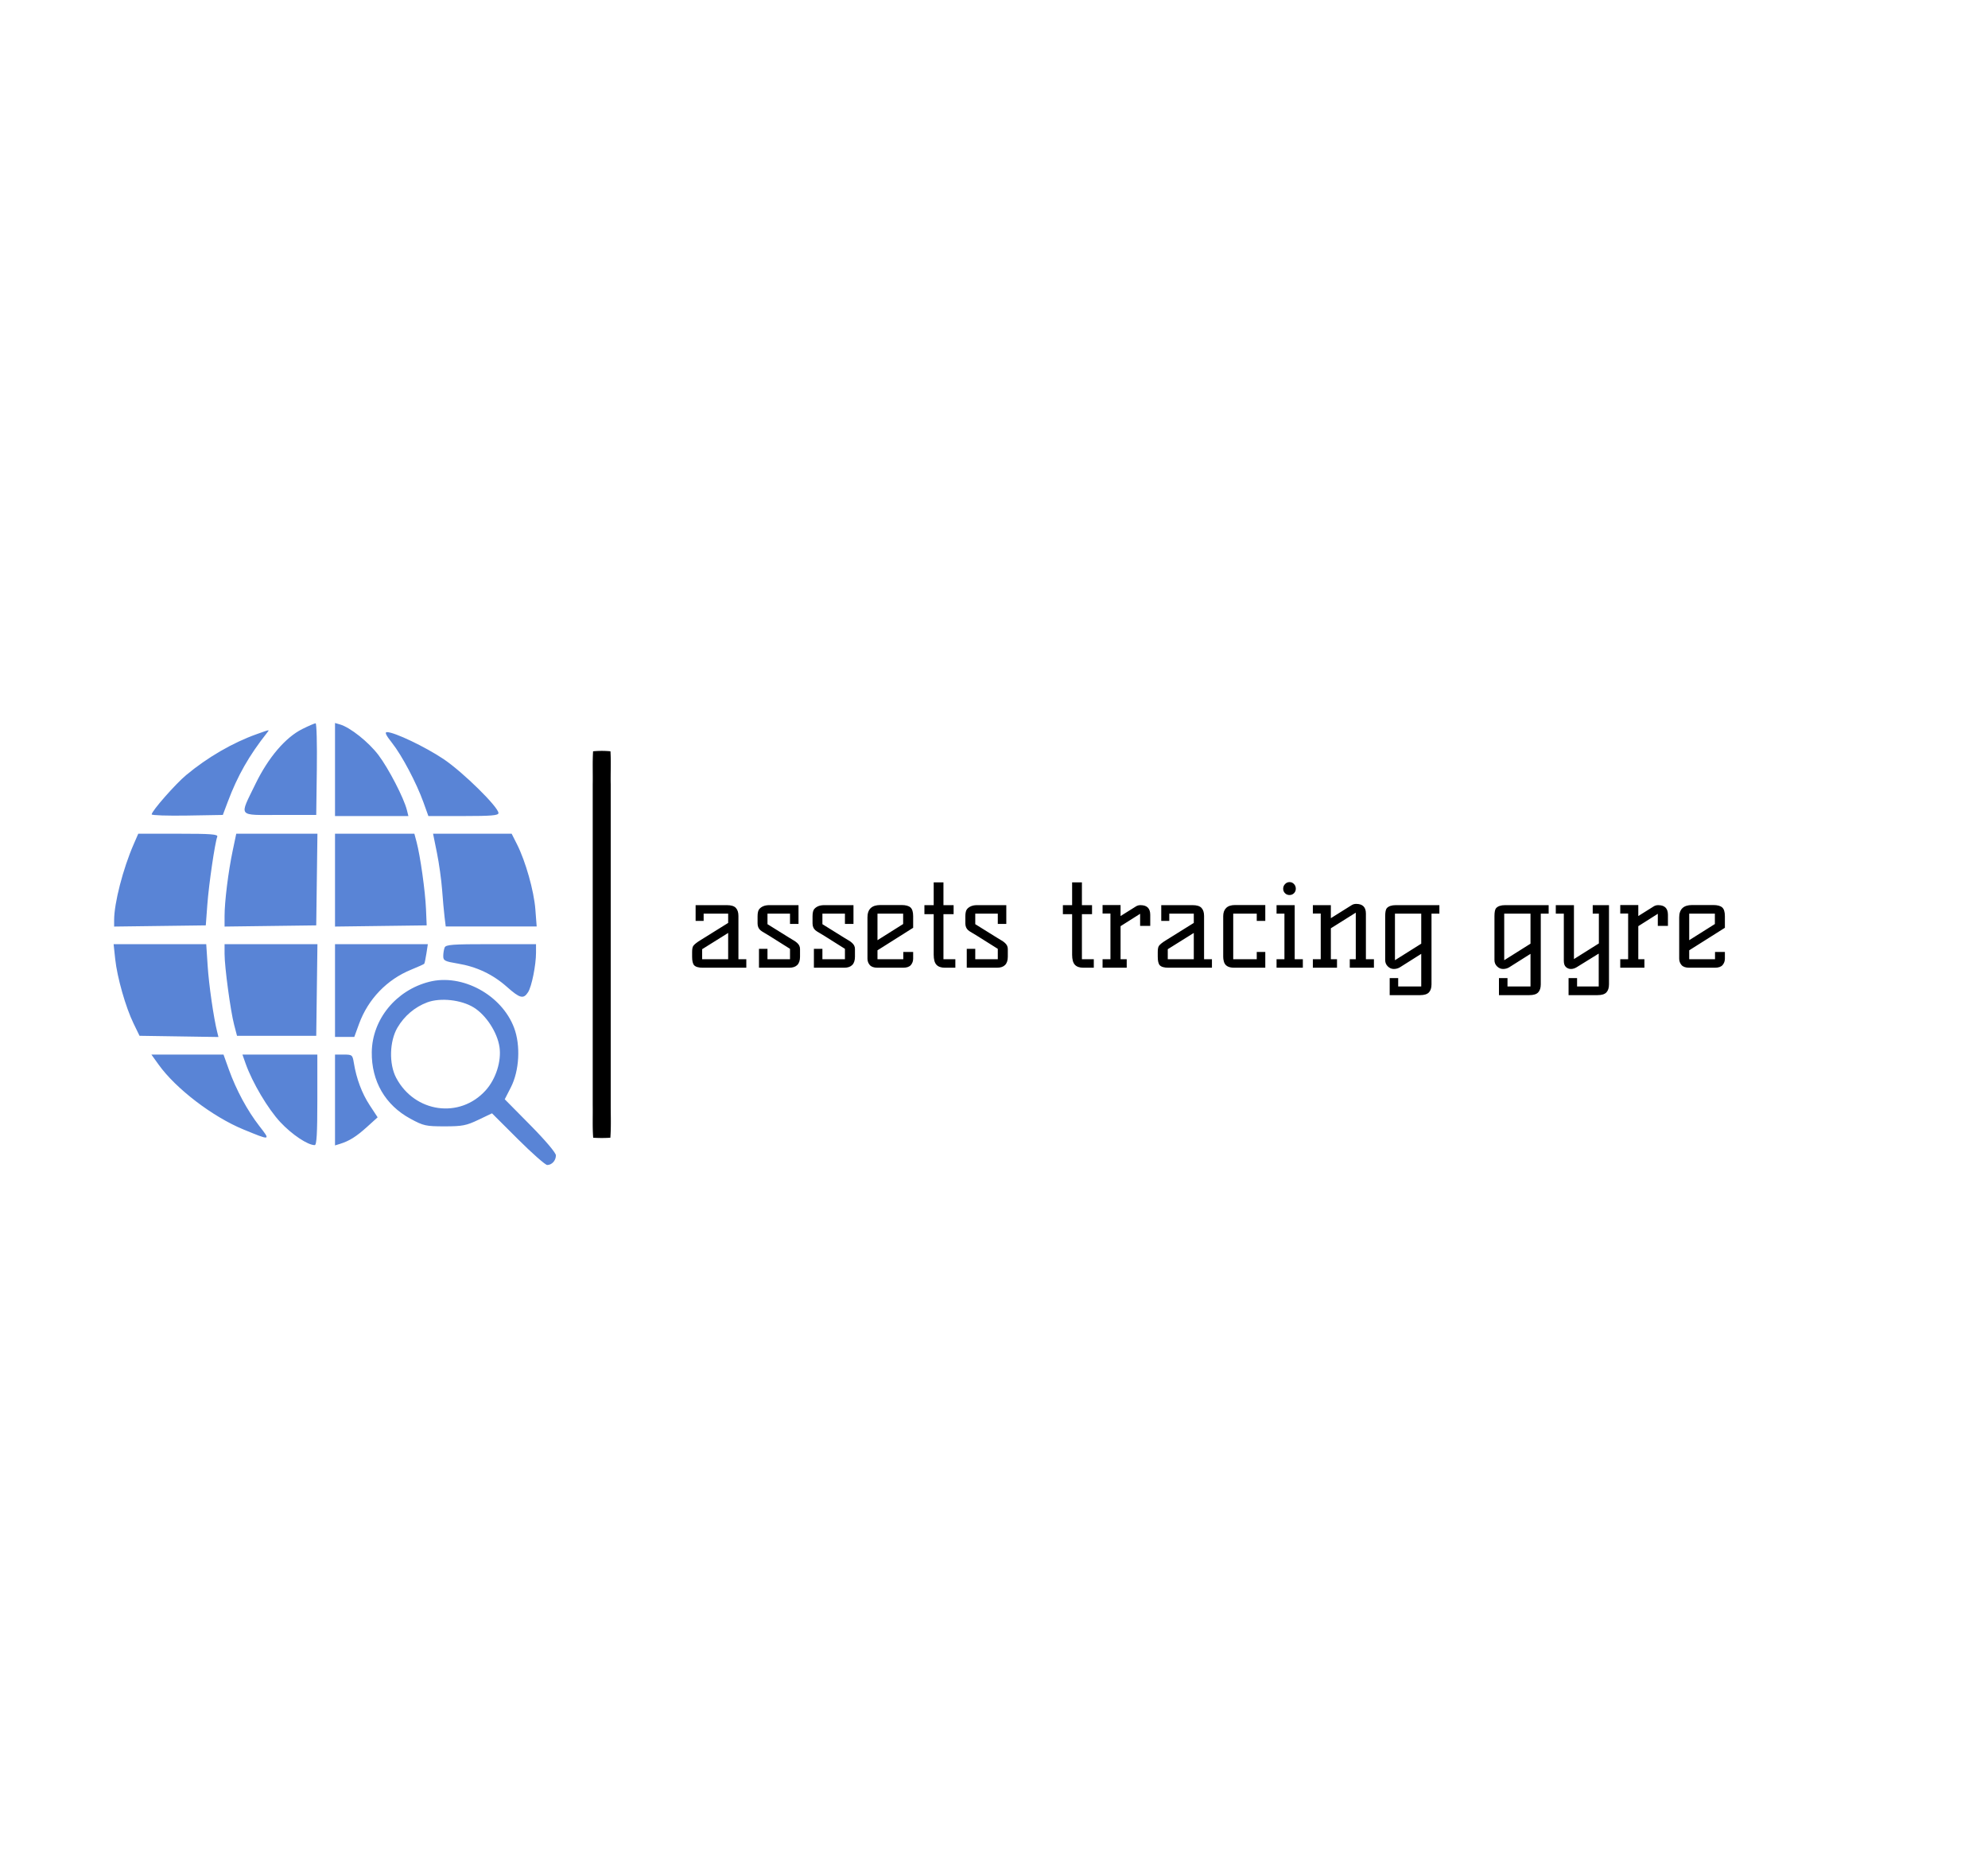 <?xml version="1.0" encoding="UTF-8"?> <svg xmlns="http://www.w3.org/2000/svg" xmlns:xlink="http://www.w3.org/1999/xlink" xmlns:svgjs="http://svgjs.com/svgjs" width="540" height="508"> <svg id="SvgjsSvg1002" width="2" height="0" style="overflow: hidden; top: -100%; left: -100%; position: absolute; opacity: 0"> <polyline id="SvgjsPolyline1003" points="0,0"></polyline> <path id="SvgjsPath1004" d="M0 0 "></path> </svg> <defs id="SvgjsDefs1148"></defs> <defs id="SvgjsDefs1149"> <style> .lo-name path, .lo-name { fill: #000000; } .lo-tagline path, .lo-tagline { fill: #343a40; } .lo-icon path, .lo-icon { fill: #5984d6; } .lo-shape path, .lo-shape { fill: #000000; } </style> </defs> <g id="SvgjsG1150" fill="#000000" class="lo-shape"> <title>forma</title> <g id="Слой_2" data-name="Слой 2"> <g id="Слой_1-2" data-name="Слой 1"> <g id="_b8584fff" data-name="#b8584fff"> <path transform="translate(161, 204) scale(1,1)" d="M.1.11a24.81,24.81,0,0,1,4.72,0c.18,3,0,6,.07,9V96.26c0,2.94.12,5.89-.1,8.83a36.23,36.23,0,0,1-4.66,0C-.1,102.15.05,99.2,0,96.26Q0,52.68,0,9.11C.06,6.11-.09,3.1.1.11Z"></path> </g> </g> </g> </g> <g id="SvgjsG1151" fill="#5984d6" class="lo-icon"> <path transform="translate(31, 196.5) scale(0.6,0.6)" d="M 85.202 2.587 C 77.559 6.395, 69.772 15.532, 63.969 27.500 C 56.571 42.757, 55.580 41.500, 75 41.500 L 91.500 41.500 91.770 20.750 C 91.919 9.337, 91.670 -0, 91.217 -0 C 90.763 -0, 88.057 1.164, 85.202 2.587 M 100 20.933 L 100 42 116.608 42 L 133.217 42 132.533 39.250 C 131.191 33.857, 124.228 20.400, 119.666 14.381 C 115.185 8.470, 106.891 1.868, 102.250 0.519 L 100 -0.135 100 20.933 M 64.500 4.930 C 53.641 8.803, 42.247 15.419, 32.627 23.438 C 27.720 27.528, 17 39.741, 17 41.242 C 17 41.686, 24.248 41.926, 33.106 41.775 L 49.211 41.500 51.467 35.500 C 55.901 23.701, 61.057 14.645, 69.259 4.250 C 70.439 2.754, 70.705 2.716, 64.500 4.930 M 125.787 8.850 C 130.301 14.560, 136.852 26.942, 140.020 35.750 L 142.268 42 158.134 42 C 170.804 42, 174 41.727, 174 40.647 C 174 37.923, 157.786 21.985, 149.114 16.184 C 140.772 10.604, 126.914 4, 123.546 4 C 122.397 4, 123.022 5.351, 125.787 8.850 M 8.858 54.750 C 4.013 65.861, 0 81.437, 0 89.131 L 0 92.041 20.750 91.770 L 41.500 91.500 42.206 82 C 42.888 72.825, 45.622 54.148, 46.692 51.360 C 47.120 50.244, 43.956 50, 29.071 50 L 10.929 50 8.858 54.750 M 53.662 57.750 C 51.686 67.159, 50 80.737, 50 87.244 L 50 92.041 70.750 91.770 L 91.500 91.500 91.770 70.750 L 92.041 50 73.665 50 L 55.289 50 53.662 57.750 M 100 71.020 L 100 92.041 120.750 91.770 L 141.500 91.500 141.184 84 C 140.847 76.017, 138.588 59.963, 136.926 53.750 L 135.923 50 117.961 50 L 100 50 100 71.020 M 146.138 58.640 C 147.100 63.393, 148.155 70.930, 148.482 75.390 C 148.809 79.851, 149.312 85.412, 149.600 87.750 L 150.123 92 170.709 92 L 191.296 92 190.695 84.199 C 190.050 75.840, 186.271 62.477, 182.367 54.750 L 179.966 50 162.177 50 L 144.388 50 146.138 58.640 M 0.489 106.750 C 1.382 115.095, 5.207 128.530, 8.798 135.931 L 11.500 141.500 29.364 141.774 L 47.229 142.047 46.661 139.774 C 45.042 133.297, 42.914 118.537, 42.344 109.836 L 41.699 100 20.733 100 L -0.233 100 0.489 106.750 M 50 104.449 C 50 110.336, 52.681 130.201, 54.325 136.500 L 55.631 141.500 73.565 141.500 L 91.500 141.500 91.770 120.750 L 92.041 100 71.020 100 L 50 100 50 104.449 M 100 121 L 100 142 104.366 142 L 108.732 142 110.881 136.106 C 114.970 124.892, 123.516 116.006, 134.509 111.538 C 137.554 110.300, 140.198 109.110, 140.384 108.894 C 140.570 108.677, 141.015 106.588, 141.373 104.250 L 142.024 100 121.012 100 L 100 100 100 121 M 149.607 101.582 C 149.273 102.452, 149 104.185, 149 105.434 C 149 107.451, 149.725 107.824, 155.509 108.783 C 164.122 110.210, 171.443 113.677, 177.836 119.354 C 183.722 124.582, 185.322 124.983, 187.400 121.750 C 189.051 119.182, 191 109.473, 191 103.816 L 191 100 170.607 100 C 152.934 100, 150.133 100.211, 149.607 101.582 M 142.746 117.027 C 127.665 120.817, 116.839 134.029, 116.645 148.883 C 116.473 162.048, 122.741 172.873, 134.100 179.031 C 140.070 182.267, 141.111 182.500, 149.605 182.500 C 157.625 182.500, 159.447 182.148, 164.889 179.550 L 171.068 176.600 182.799 188.300 C 189.251 194.735, 195.221 200, 196.065 200 C 198.182 200, 200 197.987, 200 195.643 C 200 194.487, 195.257 188.883, 188.422 181.963 L 176.844 170.241 179.593 164.870 C 183.459 157.316, 184.083 145.857, 181.064 137.853 C 175.454 122.983, 157.619 113.290, 142.746 117.027 M 141.748 126.365 C 136.153 128.454, 131.379 132.498, 128.272 137.784 C 124.647 143.950, 124.378 154.264, 127.679 160.513 C 136.036 176.334, 156.497 179.206, 168.210 166.202 C 172.833 161.069, 175.414 152.944, 174.454 146.543 C 173.459 139.906, 168.378 132.113, 162.803 128.675 C 157.133 125.177, 147.703 124.143, 141.748 126.365 M 20.188 154.616 C 27.971 165.464, 44.596 178.169, 58.500 183.894 C 70.952 189.020, 70.932 189.025, 65.750 182.368 C 60.307 175.375, 55.254 166.004, 51.937 156.750 L 49.518 150 33.197 150 L 16.876 150 20.188 154.616 M 59.513 154.037 C 62.550 162.644, 69.640 174.611, 75.265 180.624 C 80.526 186.248, 87.648 191, 90.816 191 C 91.690 191, 92 185.627, 92 170.500 L 92 150 75.044 150 L 58.089 150 59.513 154.037 M 100 170.567 L 100 191.135 102.250 190.441 C 106.448 189.146, 109.669 187.125, 114.487 182.762 L 119.293 178.411 115.715 172.956 C 112.163 167.540, 109.693 160.947, 108.520 153.750 C 107.934 150.152, 107.749 150, 103.955 150 L 100 150 100 170.567" stroke="none" fill-rule="evenodd"></path> </g> <path id="SvgjsPath1152" d="M13.26-2.31L15.40-2.31L15.40 0L3.57 0Q1.84 0 1.22-0.68L1.22-0.68Q0.68-1.29 0.68-2.99L0.68-2.99L0.68-4.25Q0.68-5.47 0.99-5.92L0.99-5.92Q1.43-6.56 2.99-7.51L2.99-7.51L10.47-12.17L10.47-14.69L3.81-14.69L3.81-12.72L1.63-12.72L1.63-17L10.13-17Q11.87-17 12.56-16.25Q13.26-15.50 13.26-14.08L13.26-14.08L13.26-2.31ZM10.47-2.31L10.47-9.45L3.40-5.03L3.40-2.31L10.47-2.31ZM29.99-5.10L29.99-2.99Q29.99 0 27.06 0L27.06 0L18.84 0L18.84-5.13L21.15-5.13L21.15-2.31L27.27-2.31L27.27-5.13L21.69-8.64Q20.84-9.18 20.23-9.52Q19.62-9.86 19.21-10.20L19.21-10.20Q18.46-10.88 18.46-12.04L18.46-12.04L18.46-13.97Q18.46-15.40 18.94-15.95L18.94-15.95Q19.86-17 21.66-17L21.66-17L29.58-17L29.58-11.90L27.27-11.90L27.27-14.69L21.15-14.69L21.15-11.83L26.93-8.23Q27.64-7.79 28.20-7.46Q28.76-7.14 29.14-6.80L29.14-6.80Q29.99-6.09 29.99-5.10L29.99-5.10ZM44.91-5.10L44.91-2.99Q44.91 0 41.99 0L41.99 0L33.76 0L33.76-5.13L36.07-5.13L36.07-2.31L42.19-2.31L42.19-5.13L36.62-8.64Q35.77-9.18 35.16-9.52Q34.54-9.86 34.14-10.20L34.14-10.20Q33.39-10.88 33.39-12.04L33.39-12.04L33.39-13.97Q33.39-15.40 33.86-15.95L33.86-15.95Q34.78-17 36.58-17L36.58-17L44.51-17L44.51-11.90L42.19-11.90L42.19-14.69L36.07-14.69L36.07-11.83L41.85-8.23Q42.57-7.79 43.13-7.46Q43.69-7.14 44.06-6.80L44.06-6.80Q44.91-6.09 44.91-5.10L44.91-5.10ZM48.31-2.48L48.31-13.67Q48.31-17.03 51.82-17.03L51.82-17.03L57.56-17.03Q59.23-17.03 59.98-16.39Q60.72-15.74 60.72-14.01L60.72-14.01L60.72-10.85L51.03-4.73L51.03-2.31L58.04-2.31L58.04-4.28L60.72-4.28L60.72-2.48Q60.72-1.46 60.10-0.73Q59.47 0 58.00 0L58.00 0L51.03 0Q49.57 0 48.94-0.73Q48.31-1.46 48.31-2.48L48.31-2.48ZM51.03-14.69L51.03-7.48L58.00-11.87L58.00-14.69L51.03-14.69ZM66.30-23.19L68.95-23.19L68.95-17L71.71-17L71.71-14.55L68.95-14.55L68.95-2.31L72.18-2.31L72.18 0L69.33 0Q67.80 0 67.05-0.80Q66.30-1.60 66.30-3.54L66.30-3.54L66.30-14.55L63.78-14.55L63.78-17L66.30-17L66.30-23.19ZM86.43-5.10L86.43-2.99Q86.43 0 83.50 0L83.50 0L75.28 0L75.28-5.13L77.59-5.13L77.59-2.31L83.71-2.31L83.71-5.13L78.13-8.64Q77.28-9.18 76.67-9.52Q76.06-9.86 75.65-10.20L75.65-10.20Q74.90-10.88 74.90-12.04L74.90-12.04L74.90-13.97Q74.90-15.40 75.38-15.95L75.38-15.95Q76.30-17 78.10-17L78.10-17L86.02-17L86.02-11.90L83.71-11.90L83.71-14.69L77.59-14.69L77.59-11.83L83.37-8.23Q84.08-7.79 84.64-7.46Q85.20-7.14 85.58-6.80L85.58-6.80Q86.43-6.09 86.43-5.10L86.43-5.10ZM103.90-23.19L106.56-23.19L106.56-17L109.31-17L109.31-14.55L106.56-14.55L106.56-2.31L109.79-2.31L109.79 0L106.93 0Q105.40 0 104.65-0.80Q103.90-1.60 103.90-3.54L103.90-3.54L103.90-14.55L101.39-14.55L101.39-17L103.90-17L103.90-23.19ZM122.47-17L122.47-17Q125.12-17 125.12-14.38L125.12-14.38L125.12-11.36L122.37-11.36L122.37-14.65L117.06-11.29L117.06-2.31L118.73-2.31L118.73 0L112.17 0L112.17-2.31L114.31-2.31L114.31-14.72L112.17-14.72L112.17-17.03L117.06-17.03L117.06-14.04L121.24-16.66Q121.79-17 122.47-17ZM139.74-2.31L141.88-2.31L141.88 0L130.05 0Q128.32 0 127.70-0.68L127.70-0.68Q127.16-1.29 127.16-2.99L127.16-2.99L127.16-4.25Q127.16-5.47 127.47-5.92L127.47-5.92Q127.91-6.56 129.47-7.51L129.47-7.51L136.95-12.17L136.95-14.69L130.29-14.69L130.29-12.72L128.11-12.72L128.11-17L136.61-17Q138.35-17 139.04-16.25Q139.74-15.50 139.74-14.08L139.74-14.08L139.74-2.31ZM136.95-2.31L136.95-9.45L129.88-5.03L129.88-2.31L136.95-2.31ZM156.37-4.28L156.37 0L147.90 0Q145.45 0 145.08-1.84L145.08-1.84Q144.94-2.38 144.94-2.99L144.94-2.99L144.94-14.01Q144.94-15.44 145.74-16.23Q146.54-17.03 148.17-17.03L148.17-17.03L156.37-17.03L156.37-12.72L154.05-12.72L154.05-14.69L147.66-14.69L147.66-2.31L154.05-2.31L154.05-4.28L156.37-4.28ZM164.36-17L164.36-2.31L166.57-2.31L166.57 0L159.43 0L159.43-2.31L161.57-2.31L161.57-14.69L159.43-14.69L159.43-17L164.36-17ZM162.96-23.26Q163.68-23.26 164.17-22.73Q164.66-22.20 164.66-21.47Q164.66-20.74 164.17-20.25Q163.68-19.75 162.95-19.75Q162.21-19.75 161.72-20.25Q161.23-20.74 161.23-21.47Q161.23-22.20 161.74-22.73Q162.25-23.26 162.96-23.26ZM181.05-17.34L181.05-17.34Q183.70-17.34 183.70-14.72L183.70-14.72L183.70-2.31L185.88-2.31L185.88 0L179.32 0L179.32-2.31L180.95-2.31L180.95-14.96L174.18-10.71L174.18-2.31L175.85-2.31L175.85 0L169.29 0L169.29-2.31L171.43-2.31L171.43-14.72L169.29-14.72L169.29-17L174.18-17L174.18-13.46L179.83-17Q180.37-17.34 181.05-17.34ZM203.66-14.69L201.52-14.69L201.52 4.52Q201.52 5.95 200.82 6.70Q200.12 7.45 198.39 7.45L198.39 7.45L190.16 7.45L190.16 2.82L192.47 2.82L192.47 5.10L198.73 5.10L198.73-3.77L192.92-0.10Q192.17 0.34 191.27 0.34Q190.37 0.34 189.65-0.36Q188.94-1.05 188.94-2.07L188.94-2.07L188.94-14.01Q188.94-15.67 189.38-16.18L189.38-16.18Q190.13-17 191.83-17L191.83-17L203.66-17L203.66-14.69ZM198.73-6.53L198.73-14.69L191.59-14.69L191.59-2.04L198.73-6.53ZM233.34-14.69L231.20-14.69L231.20 4.52Q231.20 5.95 230.50 6.70Q229.81 7.45 228.07 7.45L228.07 7.45L219.84 7.45L219.84 2.82L222.16 2.82L222.16 5.10L228.41 5.10L228.41-3.77L222.60-0.10Q221.85 0.34 220.95 0.34Q220.05 0.34 219.33-0.36Q218.62-1.05 218.62-2.07L218.62-2.07L218.62-14.01Q218.62-15.67 219.06-16.18L219.06-16.18Q219.81-17 221.51-17L221.51-17L233.34-17L233.34-14.69ZM228.41-6.53L228.41-14.69L221.27-14.69L221.27-2.04L228.41-6.53ZM245.31-17L249.73-17L249.73 4.52Q249.73 5.95 249.03 6.70Q248.34 7.45 246.60 7.45L246.60 7.45L238.75 7.45L238.75 2.82L241.06 2.82L241.06 5.10L246.94 5.10L246.94-3.84L240.96-0.14Q240.18 0.34 239.39 0.34L239.39 0.34Q238.61 0.34 238.03-0.19Q237.46-0.71 237.46-1.87L237.46-1.87L237.46-14.69L235.28-14.69L235.28-17L240.21-17L240.21-2.35L246.98-6.60L246.98-14.69L245.31-14.69L245.31-17ZM263.09-17L263.09-17Q265.74-17 265.74-14.38L265.74-14.38L265.74-11.36L262.99-11.36L262.99-14.65L257.69-11.29L257.69-2.31L259.35-2.31L259.35 0L252.79 0L252.79-2.31L254.93-2.31L254.93-14.72L252.79-14.72L252.79-17.03L257.69-17.03L257.69-14.04L261.87-16.66Q262.41-17 263.09-17ZM268.80-2.48L268.80-13.67Q268.80-17.03 272.31-17.03L272.31-17.03L278.05-17.03Q279.72-17.03 280.47-16.39Q281.21-15.74 281.21-14.01L281.21-14.01L281.21-10.85L271.52-4.73L271.52-2.31L278.53-2.31L278.53-4.28L281.21-4.28L281.21-2.48Q281.21-1.46 280.59-0.73Q279.96 0 278.49 0L278.49 0L271.52 0Q270.06 0 269.43-0.73Q268.80-1.46 268.80-2.48L268.80-2.48ZM271.52-14.69L271.52-7.48L278.49-11.87L278.49-14.69L271.52-14.69Z" fill="#000000" transform="matrix(1,0,0,1,187.32,262.905)" class="lo-name"></path> </svg> 